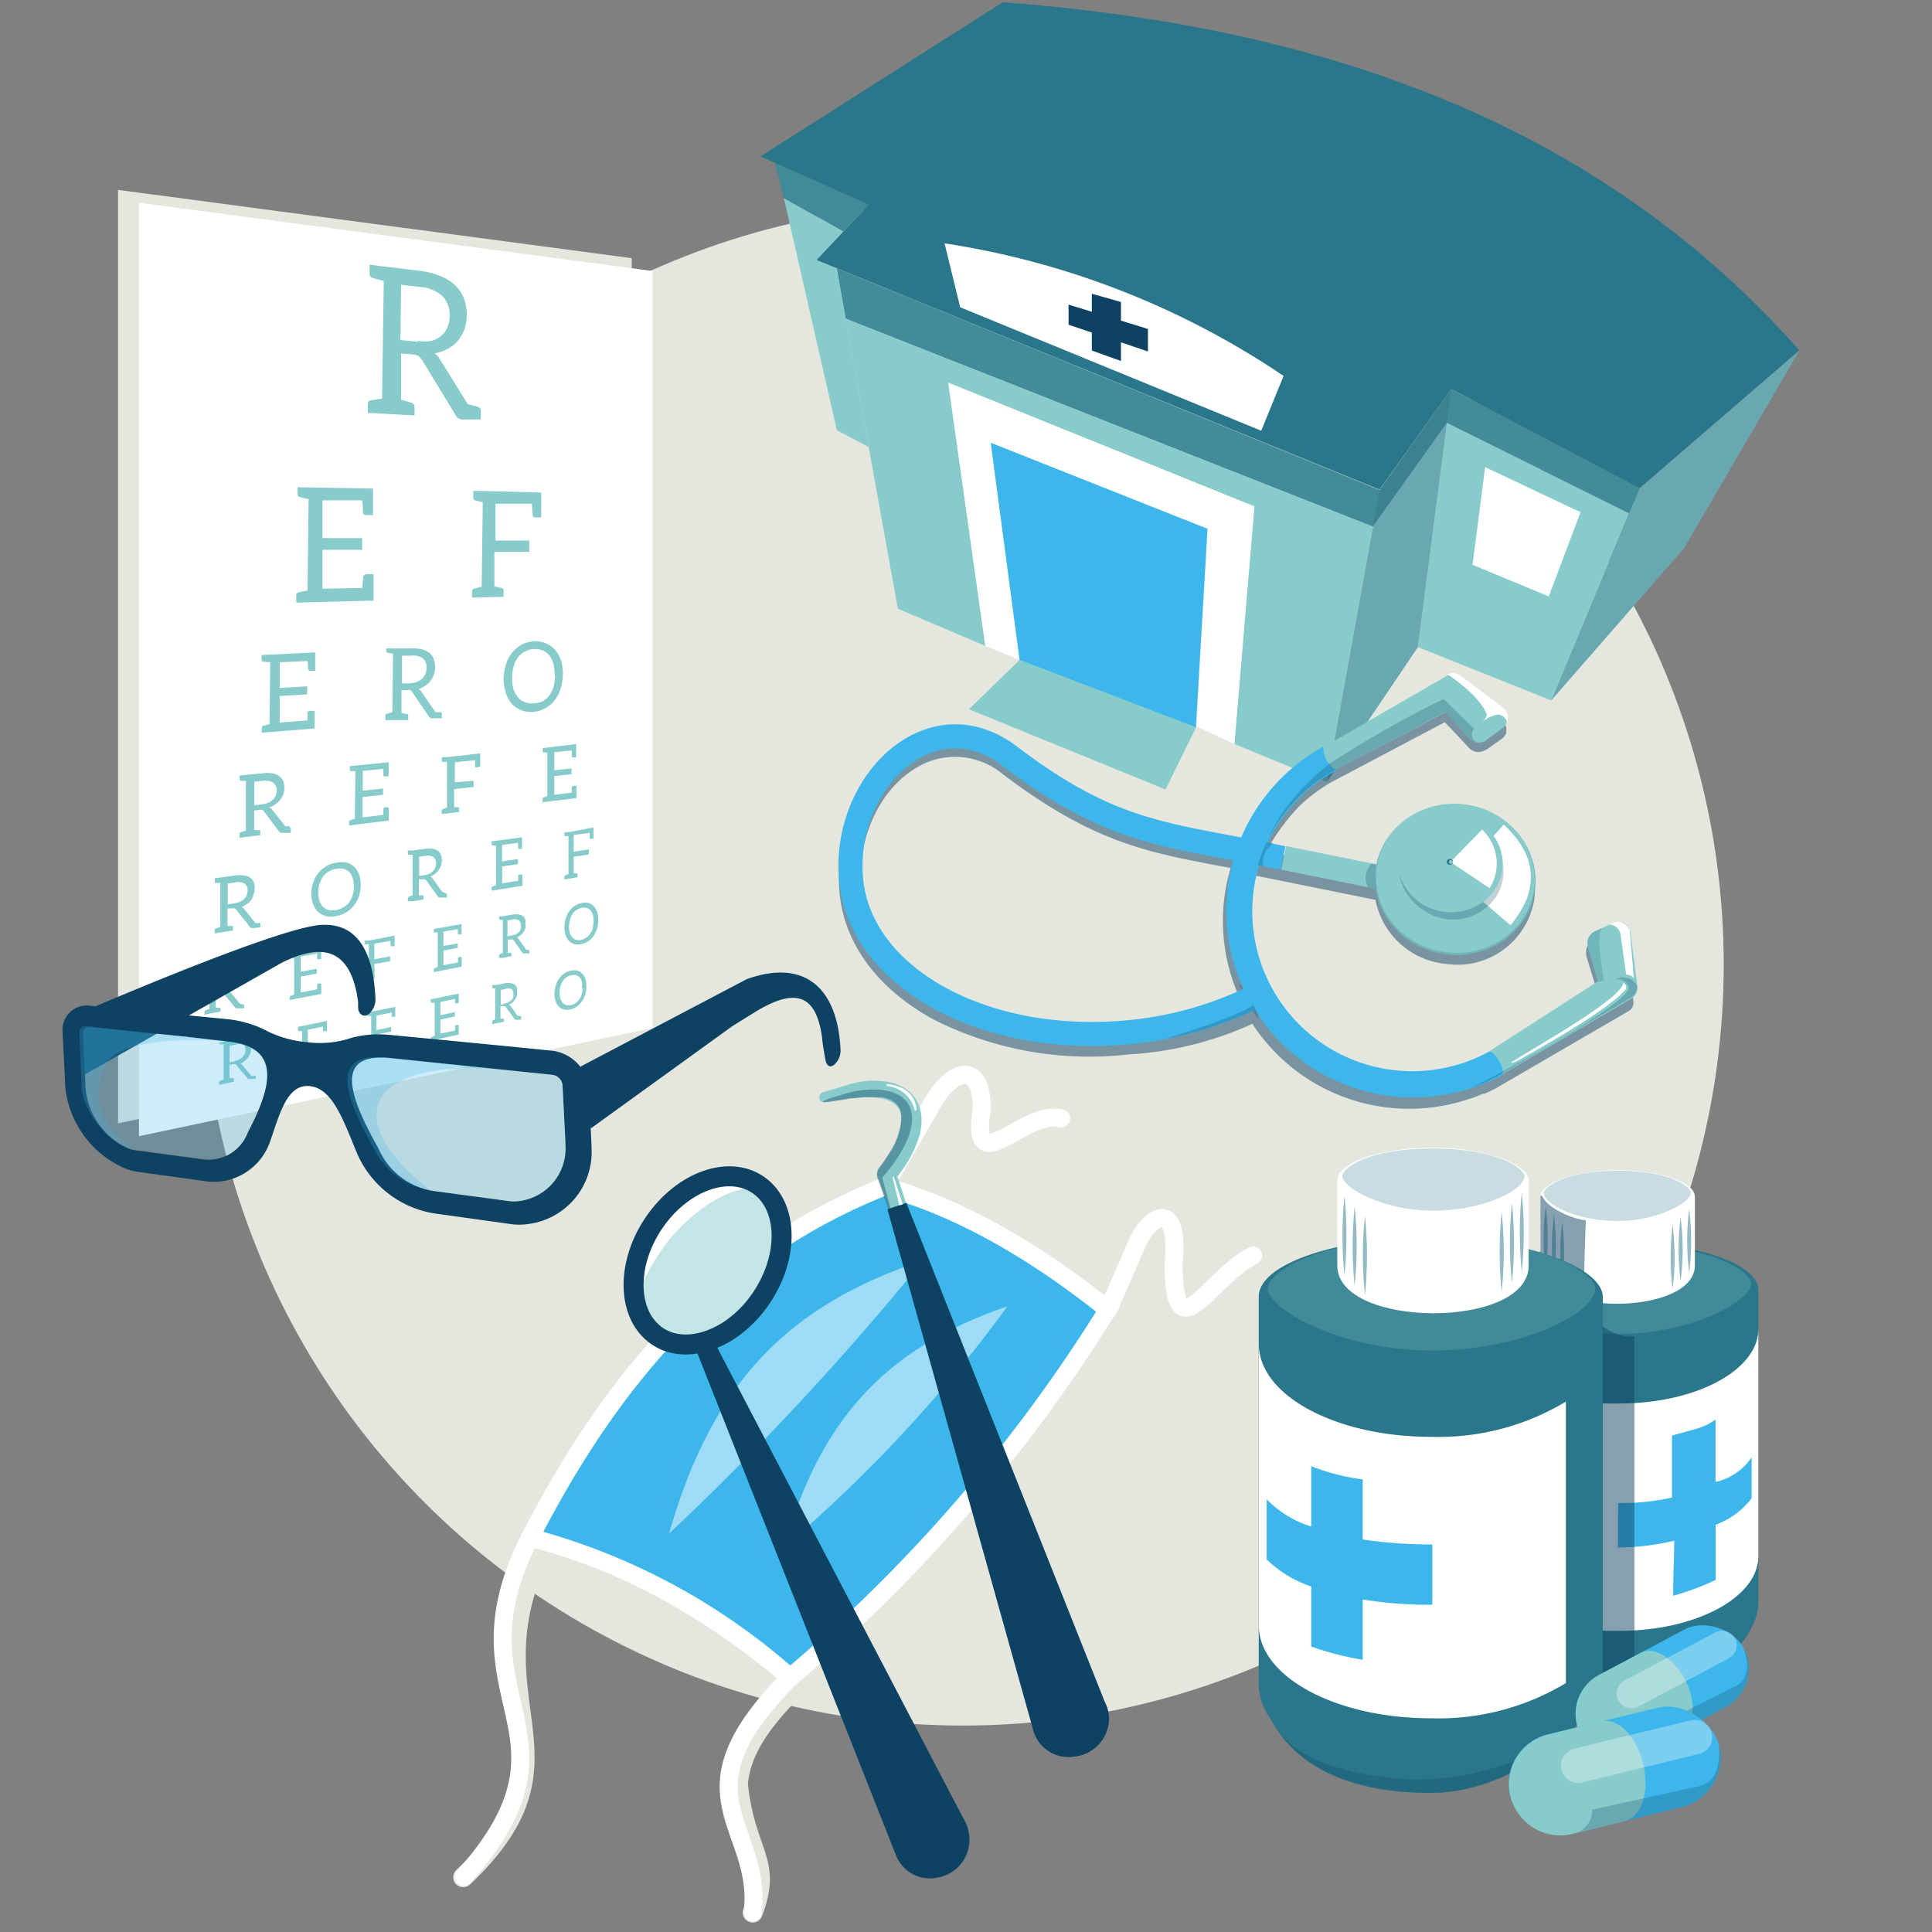<?xml version="1.0" encoding="UTF-8"?> <svg xmlns="http://www.w3.org/2000/svg" id="Layer_1" data-name="Layer 1" viewBox="0 0 146 146"><rect x="0" y="0" width="146" height="146" fill="#808080" stroke="none"/><defs><style>.cls-1,.cls-14,.cls-16,.cls-18,.cls-24,.cls-25{fill:none;}.cls-2{fill:#e5e6de;}.cls-12,.cls-13,.cls-15,.cls-20,.cls-3{fill:#fff;}.cls-4,.cls-6{fill:#2a768a;}.cls-11,.cls-5{fill:#88cbcb;}.cls-10,.cls-12,.cls-22,.cls-23,.cls-5,.cls-6{opacity:0.25;}.cls-22,.cls-7{fill:#3db7eb;}.cls-15,.cls-8,.cls-9{opacity:0.5;}.cls-10,.cls-17,.cls-19,.cls-21,.cls-9{fill:#0e4262;}.cls-13{opacity:0.1;}.cls-14{stroke:#e5e6de;}.cls-14,.cls-16,.cls-18,.cls-20{stroke-linecap:round;stroke-linejoin:round;}.cls-14,.cls-17,.cls-18{stroke-width:1.51px;}.cls-16,.cls-20{stroke:#fff;}.cls-16{stroke-width:1.36px;}.cls-17,.cls-18{stroke:#0e4262;}.cls-17,.cls-24,.cls-25{stroke-miterlimit:10;}.cls-19{opacity:0.4;}.cls-20{stroke-width:0.15px;}.cls-24{stroke:#3db7eb;}.cls-24,.cls-25{stroke-width:1.82px;}.cls-25{stroke:#88cbcb;}</style></defs><title>refero-sector-primary-icon</title><rect class="cls-1" width="146" height="146"></rect><circle class="cls-2" cx="72.76" cy="72.9" r="57.5"></circle><polygon class="cls-2" points="8.92 84.89 8.92 14.35 47.74 19.51 47.74 76.71 8.92 84.89"></polygon><polygon class="cls-3" points="10.5 85.86 10.5 15.32 49.32 20.48 49.32 77.68 10.5 85.86"></polygon><path class="cls-4" d="M111.88,97.5c0-1.77,4.7-3.62,10.5-3.62s10.5,1.64,10.5,3.62v23.76a3.84,3.84,0,0,1-.68,1.95c-1.27,2.41-4,4.58-9.82,4.58s-9.07-2.21-9.82-4.58a3.09,3.09,0,0,1-.68-1.95Z"></path><path class="cls-3" d="M114.14,121.09V103.91a15.05,15.05,0,0,0,8.24,2.15c5.8,0,10.5-2.52,10.5-5.64v17.07h0s0,.07,0,.1c0,3.12-4.7,5.65-10.5,5.65A15.05,15.05,0,0,1,114.14,121.09Z"></path><path class="cls-5" d="M112.34,97c0-.79,2.9-3,10-3s10,2.14,10,3c0,1.29-4.48,3.81-10,3.81S112.34,98.53,112.34,97Z"></path><path class="cls-6" d="M112.56,123.21c.66,2.19,3.89,4.58,9.69,4.58s8.27-2.22,9.33-3.69c-1.72,2-5.25,2.75-8.17,2.86C119,127.14,114.37,125.68,112.56,123.21Z"></path><path class="cls-4" d="M126.2,123.72c0,.49.15,2.67,1.68,2.33,3.5-.77,4.26-2.52,4.64-3.39.19-.45-1.93.18-3.5.18S126.2,123.23,126.2,123.72Z"></path><path class="cls-7" d="M122.28,113.58a17.12,17.12,0,0,0,4.07-.41c0-1.5,0-3.18,0-4.68,1.88-.55,2.35-.55,3.29-1.22,0,1.5,0,3.22,0,4.72a4.45,4.45,0,0,0,2.73-1.86v3.1a6.16,6.16,0,0,1-2.72,2v4.17a20.67,20.67,0,0,1-3.21,1.19c0-1.5.07-2.66.08-4.16a18.41,18.41,0,0,1-4.26.51Z"></path><path class="cls-3" d="M116.41,90.43c0-1,2.61-2,5.83-2s5.84.91,5.84,2v5.19c0,3.84-11.67,3.9-11.67,0Z"></path><path class="cls-6" d="M116.66,90.15c0-.44,1.61-1.68,5.58-1.68s5.54,1.19,5.54,1.68c0,.71-2.49,2.12-5.56,2.12S116.66,91,116.66,90.15Z"></path><g class="cls-8"><path class="cls-4" d="M127.65,91.36a19.52,19.52,0,0,1,0,4.83,19.52,19.52,0,0,1,0-4.83Z"></path></g><g class="cls-8"><path class="cls-4" d="M127,92a18.23,18.23,0,0,1,0,4.82A19.44,19.44,0,0,1,127,92Z"></path></g><g class="cls-8"><path class="cls-4" d="M126.4,92.56a19.61,19.61,0,0,1,.15,2.41,17.62,17.62,0,0,1-.15,2.41,17.62,17.62,0,0,1-.15-2.41A19.61,19.61,0,0,1,126.4,92.56Z"></path></g><g class="cls-8"><path class="cls-4" d="M116.81,91.17a19.37,19.37,0,0,1,.15,2.41,19.61,19.61,0,0,1-.15,2.41,17.84,17.84,0,0,1-.16-2.41A17.63,17.63,0,0,1,116.81,91.17Z"></path></g><g class="cls-8"><path class="cls-4" d="M117.43,91.8a19.61,19.61,0,0,1,.15,2.41,19.37,19.37,0,0,1-.15,2.41,16.17,16.17,0,0,1-.15-2.41A17.82,17.82,0,0,1,117.43,91.8Z"></path></g><g class="cls-8"><path class="cls-4" d="M118.05,92.36a19.52,19.52,0,0,1,0,4.83,19.52,19.52,0,0,1,0-4.83Z"></path></g><path class="cls-9" d="M119.69,98.47c0-2.48.15-6.25.15-6.25-1.08-.12-2.86-.92-3.27-1.79-.15-.18-.16,0-.16,0s0,1.54,0,4.22c-2.73.7-4.48,2-4.48,3.09v23.77a3,3,0,0,0,.68,1.94,3.37,3.37,0,0,0,.38.85,7.9,7.9,0,0,0,5,3.22l.08,0,.19,0a17.4,17.4,0,0,0,4,.45h.14c5,0,1.11-.4,1.11-.4V101a1.35,1.35,0,0,0-.6,0A4.37,4.37,0,0,1,119.69,98.47Z"></path><path class="cls-4" d="M121.12,98c0-2.19-5.82-4.47-13-4.47s-13,2-13,4.47V127.4a4.55,4.55,0,0,0,.84,2.41c1.57,3,5,5.68,12.16,5.68s13-6.59,13-8.09Z"></path><path class="cls-3" d="M118.33,127.19V105.92a18.66,18.66,0,0,1-10.2,2.66c-7.18,0-13-3.13-13-7v21.15h0v.12c0,3.86,5.82,7,13,7A18.66,18.66,0,0,0,118.33,127.19Z"></path><path class="cls-5" d="M120.56,97.35c0-1-3.59-3.75-12.43-3.75S95.8,96.26,95.8,97.35c0,1.59,5.54,4.71,12.38,4.71S120.56,99.25,120.56,97.35Z"></path><path class="cls-10" d="M108.29,135.49c-7.29,0-10.25-2.65-11.56-4.47,2.13,2.52,6.5,3.3,10.12,3.45,8.06,0,12.44-4.26,12.44-4.26S114.78,135.34,108.29,135.49Z"></path><path class="cls-7" d="M108.24,116.71a34.89,34.89,0,0,1-5.26-.37c0-1.86,0-2.68,0-4.54a16.59,16.59,0,0,1-3.89-1c0,1.85,0,2.7,0,4.56a8.09,8.09,0,0,1-3.37-2.06v4.54a8.75,8.75,0,0,0,3.37,2.05c0,1.86,0,2.68,0,4.54a23.24,23.24,0,0,0,3.89,1c0-1.85,0-2.7,0-4.56a30.57,30.57,0,0,0,5.26.4Z"></path><path class="cls-3" d="M115.52,89.22c0-1.22-3.23-2.49-7.23-2.49s-7.23,1.13-7.23,2.49v6.43c0,4.75,14.46,4.83,14.46,0Z"></path><path class="cls-6" d="M115.21,88.87c0-.54-2-2.08-6.92-2.08s-6.85,1.47-6.85,2.08c0,.89,3.08,2.62,6.88,2.62S115.21,89.93,115.21,88.87Z"></path><g class="cls-8"><path class="cls-4" d="M101.6,90.38a29.78,29.78,0,0,1,0,6,29.78,29.78,0,0,1,0-6Z"></path></g><g class="cls-8"><path class="cls-4" d="M102.37,91.17a29.78,29.78,0,0,1,0,6,29.78,29.78,0,0,1,0-6Z"></path></g><g class="cls-8"><path class="cls-4" d="M103.15,91.86a29.78,29.78,0,0,1,0,6,27.92,27.92,0,0,1,0-6Z"></path></g><g class="cls-8"><path class="cls-4" d="M115,90.13a29.78,29.78,0,0,1,0,6,29.78,29.78,0,0,1,0-6Z"></path></g><g class="cls-8"><path class="cls-4" d="M114.26,90.92a29.78,29.78,0,0,1,0,6,27.92,27.92,0,0,1,0-6Z"></path></g><g class="cls-8"><path class="cls-4" d="M113.48,91.61a28,28,0,0,1,0,6,29.88,29.88,0,0,1,0-6Z"></path></g><rect class="cls-7" x="118.64" y="124.48" width="13.94" height="6.64" rx="3.32" transform="translate(-45.3 73.93) rotate(-28)"></rect><path class="cls-11" d="M124,124.9l-3.17,1.68a3.33,3.33,0,0,0-1.37,4.49h0a3.32,3.32,0,0,0,4.49,1.37l3.16-1.68c1-.52,1.07-2.25.21-3.86S125,124.38,124,124.9Z"></path><path class="cls-10" d="M123.94,132.44l6.45-3.43a3.32,3.32,0,0,0,1.38-4.49h0c-.26-.47,1.14,2.25-.82,3l-6.13,3.1A1.5,1.5,0,0,1,123.94,132.44Z"></path><path class="cls-12" d="M129.6,123.38,122.76,127a1.12,1.12,0,0,0-.46,1.51h0a1.12,1.12,0,0,0,1.51.46l6.84-3.66a1.12,1.12,0,0,0,.46-1.51h0A1.12,1.12,0,0,0,129.6,123.38Z"></path><path class="cls-13" d="M129.6,123.38,122.76,127a1.12,1.12,0,0,0-.46,1.51h0a1.12,1.12,0,0,0,1.51.46l6.84-3.66a1.12,1.12,0,0,0,.46-1.51h0A1.12,1.12,0,0,0,129.6,123.38Z"></path><rect class="cls-7" x="113.89" y="129.95" width="16.24" height="7.73" rx="3.86" transform="translate(-28.06 32.47) rotate(-13.61)"></rect><path class="cls-11" d="M121,130.08l-4,1a3.86,3.86,0,0,0-2.85,4.66h0a3.87,3.87,0,0,0,4.67,2.85l4-1c1.25-.3,1.85-2.23,1.35-4.3S122.27,129.78,121,130.08Z"></path><path class="cls-10" d="M118.79,138.57l8.27-2a3.87,3.87,0,0,0,2.85-4.67h0c-.15-.61.64,2.87-1.79,3.14l-7.81,1.72A1.74,1.74,0,0,1,118.79,138.57Z"></path><path class="cls-12" d="M127.8,130,119,132.14a1.29,1.29,0,0,0-1,1.56h0a1.3,1.3,0,0,0,1.57,1l8.78-2.15a1.3,1.3,0,0,0,1-1.57h0A1.3,1.3,0,0,0,127.8,130Z"></path><path class="cls-13" d="M127.8,130,119,132.14a1.29,1.29,0,0,0-1,1.56h0a1.3,1.3,0,0,0,1.57,1l8.78-2.15a1.3,1.3,0,0,0,1-1.57h0A1.3,1.3,0,0,0,127.8,130Z"></path><path class="cls-14" d="M41.19,116.53C35,128.66,44.82,132.58,35,141.86"></path><path class="cls-14" d="M66.85,121.21c-6.09,5.7-10.76,9.18-11.09,13.63.55,5.28,2.64,5.72,1.12,9.69"></path><path class="cls-7" d="M83.73,99c-5.55-4.42-11.17-7.68-16.89-9.28-12.73,5-20.77,14.79-26.79,26.53,6.66,1.6,13.22,5.06,19.68,10.55A117.36,117.36,0,0,0,83.73,99Z"></path><path class="cls-7" d="M52.07,115.29c2.77-10,8.94-16,17.69-19"></path><path class="cls-15" d="M50.56,115.89c3.24-11.35,8.95-17.23,19.2-20.64A210.36,210.36,0,0,1,50.56,115.89Z"></path><path class="cls-15" d="M59.29,116.87c2.77-10,8.08-15.15,16.84-18.15A104.94,104.94,0,0,1,59.29,116.87Z"></path><path class="cls-3" d="M59.73,127.65l-.44-.37C53,122,46.51,118.47,39.9,116.88l-.85-.21.4-.77c7.06-13.77,15.68-22.31,27.13-26.85L66.8,89,67,89c5.52,1.54,11.12,4.62,17.14,9.41l.47.37-.32.52a118.48,118.48,0,0,1-24.14,28ZM41.06,115.76a48.83,48.83,0,0,1,18.66,10.1A116.61,116.61,0,0,0,82.83,99.12c-5.61-4.4-10.83-7.25-16-8.72C56.06,94.75,47.83,102.83,41.06,115.76Z"></path><path class="cls-16" d="M40.05,116.21v0c-6.31,12.31,4.83,14.58-5,25.63"></path><path class="cls-16" d="M59.73,126.76h0c-9,9-2.06,11.12-2.85,17.77"></path><path class="cls-16" d="M66.84,89.68l3.6-6.27c1.57-2.73,3.75-3.24,3.75.38-.89,5.73,3.17,0,6,.73"></path><path class="cls-16" d="M83.73,99,86,93.8c.83-1.84,3.16-3.4,2.69,1.68,0,7,2.67,1.08,6-.6"></path><path class="cls-17" d="M72.15,137.8l-18.82-36L68.44,140a2,2,0,0,0,2.3,1.14,2.14,2.14,0,0,0,1.73-2.49A2.1,2.1,0,0,0,72.15,137.8Z"></path><path class="cls-11" d="M49.65,100.49c1.45,1.17,3.58,1,5.45-.31a8.48,8.48,0,0,0,2-2c2.11-2.89,2.19-6.55.17-8.18s-5.37-.59-7.48,2.3S47.63,98.87,49.65,100.49Z"></path><path class="cls-15" d="M49.65,100.49c1.45,1.17,3.58,1,5.45-.31a8.48,8.48,0,0,0,2-2c2.11-2.89,2.19-6.55.17-8.18s-5.37-.59-7.48,2.3S47.63,98.87,49.65,100.49Z"></path><path class="cls-3" d="M53.78,89.06c-2.75.82-6,5.2-6.18,8.49A4.51,4.51,0,0,0,48,99.91c.16.3-1-1.49,2.58-6.25,6.52-7.5,10.56-1.15,5.45-5.21C55.63,88.53,54.9,88.73,53.78,89.06Z"></path><path class="cls-18" d="M49.43,100.79c1.53,1.24,3.79,1,5.76-.32a8.76,8.76,0,0,0,2.15-2.11c2.23-3.06,2.31-6.93.18-8.65s-5.67-.63-7.91,2.43S47.3,99.08,49.43,100.79Z"></path><path class="cls-11" d="M64,82l.22-.08.25-.06a7.71,7.71,0,0,1,1-.17,5.73,5.73,0,0,1,1,0,4.5,4.5,0,0,1,1.07.17,3.4,3.4,0,0,1,1.06.53,2.73,2.73,0,0,1,.78,1,3.19,3.19,0,0,1,.26,1.19,4.45,4.45,0,0,1-.12,1.11,9,9,0,0,1-1.92,3.46s0,0,0,0l.1-.6s0,0,0,0l1.26,3.87,1.24,3.92q1.23,3.92,2.39,7.86h0l-.6.18h0l-.44-1.94c-.15-.65-.28-1.3-.43-1.94l-.42-1.95-.41-2,.6,1.91.58,1.9c.19.64.39,1.28.58,1.91l.56,1.89a.35.35,0,0,1-.16.4.33.33,0,0,1-.45-.17v0c-1-2.56-1.94-5.13-2.89-7.71l-1.39-3.87c-.46-1.29-.92-2.58-1.37-3.87a.68.68,0,0,1,.1-.65l0,0a13.47,13.47,0,0,0,1-1.45A6.3,6.3,0,0,0,68,85.28a2.24,2.24,0,0,0,0-1.34,1.41,1.41,0,0,0-.34-.47,2,2,0,0,0-.58-.33,4.39,4.39,0,0,0-1.57-.21,8.1,8.1,0,0,0-.86.06l-.22,0-.22,0-.46.07a10.53,10.53,0,0,1-1.57.21c-.37,0-.32-.63,0-.73S63.18,82.25,64,82Z"></path><path class="cls-19" d="M69.26,97.37,67.4,91.64,66.67,89c4-4.62,2.34-7.42-2.3-6.49L62.71,83c-.42.15-.72.33-.36.3a10.87,10.87,0,0,0,1.09-.16c.26,0,.58-.1.89-.14l.88-.09a4.11,4.11,0,0,1,.6,0c.17,0,.44,0,.58,0l.3,0,.23.07a3.33,3.33,0,0,1,.43.16,1.46,1.46,0,0,1,.42.32,1.43,1.43,0,0,1,.35.85A4.89,4.89,0,0,1,67.27,87q-.24.4-.48.75c-.14.19-.27.36-.37.51a.65.65,0,0,0-.13.31.69.69,0,0,0,0,.39s.16.48.41,1.19c.13.35.28.76.43,1.2Z"></path><path class="cls-17" d="M82.79,128.9l-15-37.72,1.31,4.69,9.74,34.79A2,2,0,0,0,81.05,132a2.16,2.16,0,0,0,2-2.3A2.28,2.28,0,0,0,82.79,128.9Z"></path><path class="cls-20" d="M67.07,82a2.45,2.45,0,0,1,2.12,1.85C69.07,82.68,68.27,82.15,67.07,82Z"></path><polygon class="cls-3" points="67.45 88.96 67.54 88.92 68.22 91.01 67.96 91.09 67.45 88.96"></polygon><path class="cls-11" d="M36.13,30.76a.28.28,0,0,1,.2.28v.66l-.24,0-.73,0-.43,0a.58.58,0,0,1-.51-.35L31.89,27.2a1,1,0,0,0-.25-.28.8.8,0,0,0-.42-.13l-.91-.08,0,3.5.8.23a.32.32,0,0,1,.22.29v.66l-1-.05-1.4-.08L27.8,31.2v-.68a.27.27,0,0,1,.22-.27l.85-.13L29,21.23,28.15,21a.32.32,0,0,1-.22-.31V20l1,.13,2.76.33a5.94,5.94,0,0,1,1.64.42,3.45,3.45,0,0,1,1.12.73,2.84,2.84,0,0,1,.63,1,3.68,3.68,0,0,1,.19,1.27,3,3,0,0,1-.17,1,2.91,2.91,0,0,1-.49.86,2.28,2.28,0,0,1-.76.61,3,3,0,0,1-1,.35,1.66,1.66,0,0,1,.43.5l2.07,3.35c.09,0,.65.16.75.2Zm-4.53-5a3,3,0,0,0,1,0,1.9,1.9,0,0,0,.75-.39,1.56,1.56,0,0,0,.46-.63,2.16,2.16,0,0,0,.17-.86,2.05,2.05,0,0,0-.56-1.52,2.88,2.88,0,0,0-1.74-.68l-1.37-.16-.05,4.18,1.3.12Z"></path><path class="cls-11" d="M28.19,36.92l0,2h-.53a.21.21,0,0,1-.23-.2s0-.34-.06-.91l-3,0,0,2.85h3v.89h-3l0,2.94,3-.06c.05-.52.08-.81.08-.85s.11-.19.25-.19h.53l0,2-5.84.15V45a.22.22,0,0,1,.18-.24l.67-.14.08-6.9a6.18,6.18,0,0,1-.66-.16.2.2,0,0,1-.17-.23v-.51Z"></path><path class="cls-11" d="M40.9,37.22l0,1.88h-.46c-.11,0-.17-.06-.19-.19s0-.32-.06-.84l-2.75,0,0,2.78H40v.85H37.36l0,2.62.55.11a.2.2,0,0,1,.15.21v.46l-2.39.06v-.47a.2.2,0,0,1,.16-.21l.57-.14.08-6.38-.57-.14a.21.21,0,0,1-.15-.22V37.1l.72,0Z"></path><path class="cls-11" d="M23.82,49.3l0,1.39-.37,0c-.09,0-.15,0-.16-.13s0-.23-.05-.61l-2.1.1,0,1.94,2.07-.13v.61l-2.07.13,0,2,2.1-.16c0-.36,0-.56,0-.58a.16.16,0,0,1,.17-.14l.37,0,0,1.33-4,.32V55a.17.17,0,0,1,.13-.16l.46-.12.05-4.67L19.89,50a.14.14,0,0,1-.12-.15v-.35Z"></path><path class="cls-11" d="M33.29,53.82a.12.12,0,0,1,.1.13v.33h-.12l-.38,0-.22,0a.25.25,0,0,1-.26-.14l-1.28-1.87a.47.47,0,0,0-.13-.12.31.31,0,0,0-.21,0l-.45,0,0,1.74.4.06a.13.13,0,0,1,.11.13v.34l-.51,0-.7,0-.52,0v-.33a.15.15,0,0,1,.11-.15l.42-.13.05-4.41-.42-.08a.12.12,0,0,1-.1-.13V49l.52,0L31.06,49a3,3,0,0,1,.83.07,1.45,1.45,0,0,1,.57.28,1,1,0,0,1,.32.46,1.77,1.77,0,0,1,.1.63,1.55,1.55,0,0,1-.09.53,1.63,1.63,0,0,1-.25.47,1.38,1.38,0,0,1-.39.37,2,2,0,0,1-.52.26.49.49,0,0,1,.22.21l1.06,1.54.39,0ZM31,51.63a1.66,1.66,0,0,0,.53-.11,1.2,1.2,0,0,0,.38-.25,1.09,1.09,0,0,0,.24-.35,1.16,1.16,0,0,0,.08-.45.86.86,0,0,0-.28-.72,1.26,1.26,0,0,0-.88-.2l-.69,0,0,2.09.65,0Z"></path><path class="cls-11" d="M42.53,51a3.57,3.57,0,0,1-.17,1.06,2.75,2.75,0,0,1-.45.87,2.34,2.34,0,0,1-1.61.87,2.1,2.1,0,0,1-.91-.13,1.91,1.91,0,0,1-.72-.5,2.39,2.39,0,0,1-.45-.82,3.31,3.31,0,0,1-.16-1.08,3.57,3.57,0,0,1,.19-1.1,2.69,2.69,0,0,1,.47-.87,2.47,2.47,0,0,1,.73-.6,2.36,2.36,0,0,1,.92-.24,2,2,0,0,1,.9.16,1.8,1.8,0,0,1,.69.5,2.52,2.52,0,0,1,.44.81A3.53,3.53,0,0,1,42.54,51Zm-.62,0a2.8,2.8,0,0,0-.1-.85,1.71,1.71,0,0,0-.3-.62,1.33,1.33,0,0,0-.5-.38,1.58,1.58,0,0,0-.66-.1,1.61,1.61,0,0,0-.66.17,1.56,1.56,0,0,0-.52.43,1.92,1.92,0,0,0-.34.67,3,3,0,0,0-.13.88,2.86,2.86,0,0,0,.1.86,1.83,1.83,0,0,0,.33.62,1.18,1.18,0,0,0,.51.37,1.44,1.44,0,0,0,.66.1A1.74,1.74,0,0,0,41,53a1.5,1.5,0,0,0,.5-.44,2.09,2.09,0,0,0,.33-.65,3.72,3.72,0,0,0,.12-.86Z"></path><path class="cls-11" d="M21.89,62.55a.09.09,0,0,1,.09.1v.29h-.11l-.34,0-.2,0a.24.24,0,0,1-.24-.11l-1.16-1.53a.35.35,0,0,0-.12-.1.34.34,0,0,0-.19,0l-.41.05,0,1.48.36,0a.09.09,0,0,1,.1.1v.29l-.47.05-.63.08-.47.06v-.29a.14.14,0,0,1,.1-.13l.38-.12,0-3.76-.37,0a.11.11,0,0,1-.1-.11v-.29l.47-.05,1.25-.12a2.59,2.59,0,0,1,.75,0,1.29,1.29,0,0,1,.52.21.85.85,0,0,1,.3.38,1.44,1.44,0,0,1,.09.53,1.39,1.39,0,0,1-.08.46,1.5,1.5,0,0,1-.23.41,1.37,1.37,0,0,1-.35.33,1.82,1.82,0,0,1-.48.25.47.47,0,0,1,.21.17l1,1.26.35,0Zm-2.11-1.77a1.41,1.41,0,0,0,.48-.11,1,1,0,0,0,.35-.24,1,1,0,0,0,.22-.3,1,1,0,0,0,.07-.39.68.68,0,0,0-.26-.6,1.25,1.25,0,0,0-.8-.13l-.62.06,0,1.78.59-.07Z"></path><path class="cls-11" d="M29.37,57.6v1.07l-.28,0a.09.09,0,0,1-.12-.09s0-.18,0-.48l-1.56.16,0,1.49,1.54-.16v.47l-1.55.17,0,1.54,1.57-.19c0-.28,0-.43,0-.45a.13.13,0,0,1,.13-.12l.28,0,0,1-3,.37v-.27a.13.13,0,0,1,.09-.13l.34-.11.05-3.59-.34,0a.1.1,0,0,1-.09-.12v-.26Z"></path><path class="cls-11" d="M36.29,56.93l0,1L36,58c-.06,0-.09,0-.1-.09s0-.17,0-.46l-1.53.16,0,1.51L35.79,59v.47l-1.47.16V61l.3,0s.09,0,.08.1v.26l-1.32.16v-.26a.12.12,0,0,1,.09-.12l.31-.11,0-3.45-.31,0a.1.1,0,0,1-.08-.11v-.25l.39,0Z"></path><path class="cls-11" d="M43.54,56.23l0,1-.23,0c-.06,0-.09,0-.1-.08s0-.17,0-.44l-1.32.13,0,1.37,1.3-.14v.44l-1.3.14,0,1.41,1.32-.16c0-.25,0-.4,0-.41s.05-.1.11-.11l.24,0,0,.94L41,60.62v-.24a.12.12,0,0,1,.08-.12l.28-.1,0-3.29-.28,0s-.07,0-.07-.1v-.24Z"></path><path class="cls-11" d="M19.6,69.74a.09.09,0,0,1,.08.09v.25l-.1,0-.31.05-.18,0a.2.2,0,0,1-.21-.09l-1.05-1.31a.19.19,0,0,0-.1-.08.22.22,0,0,0-.17,0l-.37,0,0,1.32h.33c.05,0,.09,0,.09.09v.25l-.41.07-.56.09-.42.07v-.25a.13.13,0,0,1,.09-.12l.34-.13,0-3.32-.34,0c-.05,0-.09,0-.08-.1v-.25l.42-.06,1.11-.15a2.24,2.24,0,0,1,.68,0,.9.9,0,0,1,.46.16.71.71,0,0,1,.27.33,1.11,1.11,0,0,1,.08.46,1.35,1.35,0,0,1-.07.41A1.41,1.41,0,0,1,19,68a1.48,1.48,0,0,1-.31.3,2,2,0,0,1-.43.23.43.43,0,0,1,.18.15l.87,1.08Zm-1.89-1.48a1.76,1.76,0,0,0,.44-.12,1.23,1.23,0,0,0,.31-.22.92.92,0,0,0,.19-.28,1,1,0,0,0,.06-.35.56.56,0,0,0-.23-.52,1,1,0,0,0-.71-.08l-.56.08,0,1.57.53-.08Z"></path><path class="cls-11" d="M27.25,66.92a2.49,2.49,0,0,1-.13.83,2.52,2.52,0,0,1-.39.7,2.16,2.16,0,0,1-.58.5,2.24,2.24,0,0,1-.76.28,1.74,1.74,0,0,1-.76,0,1.36,1.36,0,0,1-.59-.32,1.44,1.44,0,0,1-.38-.59,2.09,2.09,0,0,1-.13-.81,2.37,2.37,0,0,1,.15-.85,2.23,2.23,0,0,1,.39-.71,2.12,2.12,0,0,1,.61-.5,2,2,0,0,1,.76-.26,1.73,1.73,0,0,1,.76,0,1.34,1.34,0,0,1,.58.33,1.51,1.51,0,0,1,.36.59,2.15,2.15,0,0,1,.12.79Zm-.51.08a2.06,2.06,0,0,0-.09-.64,1.19,1.19,0,0,0-.25-.46,1,1,0,0,0-.42-.24,1.29,1.29,0,0,0-.56,0,1.69,1.69,0,0,0-.55.18,1.53,1.53,0,0,0-.43.37,1.72,1.72,0,0,0-.28.54,2.36,2.36,0,0,0-.11.68,2.06,2.06,0,0,0,.09.64,1.1,1.1,0,0,0,.27.45,1,1,0,0,0,.43.25,1.43,1.43,0,0,0,.55,0,1.45,1.45,0,0,0,.55-.2,1.39,1.39,0,0,0,.43-.37,2,2,0,0,0,.27-.53,2.28,2.28,0,0,0,.1-.66Z"></path><path class="cls-11" d="M33.7,67.52a.07.07,0,0,1,.07.08v.23l-.08,0-.26,0-.16,0a.15.15,0,0,1-.18-.08l-.88-1.22a.32.32,0,0,0-.09-.08.23.23,0,0,0-.15,0l-.31,0,0,1.21.28,0a.07.07,0,0,1,.07.08v.23l-.35.06-.48.08-.36,0v-.23a.12.12,0,0,1,.07-.11l.29-.11,0-3.06-.29,0a.09.09,0,0,1-.07-.09v-.24l.36,0,.95-.13a1.81,1.81,0,0,1,.57,0,.87.87,0,0,1,.39.16.61.61,0,0,1,.23.3,1.14,1.14,0,0,1,.07.43,1.16,1.16,0,0,1-.06.38,1.11,1.11,0,0,1-.18.34,1,1,0,0,1-.27.28,1.26,1.26,0,0,1-.36.21.42.42,0,0,1,.16.14l.73,1Zm-1.61-1.39a1.34,1.34,0,0,0,.37-.11.79.79,0,0,0,.27-.2.82.82,0,0,0,.16-.26,1.07,1.07,0,0,0,.06-.31.56.56,0,0,0-.2-.48.81.81,0,0,0-.61-.09l-.47.07,0,1.44.45-.06Z"></path><path class="cls-11" d="M39.45,63.27v.89l-.21,0c-.06,0-.09,0-.09-.08s0-.14,0-.39l-1.21.17,0,1.23,1.2-.17v.38l-1.19.18,0,1.27,1.21-.19c0-.23,0-.36,0-.38a.1.1,0,0,1,.1-.09l.22,0v.85l-2.33.37v-.21c0-.06,0-.1.07-.11l.26-.1,0-3-.26,0s-.07,0-.07-.09v-.22Z"></path><path class="cls-11" d="M44.85,62.53v.86l-.2,0a.08.08,0,0,1-.09-.08s0-.14,0-.37l-1.21.16v1.26l1.15-.17v.38l-1.15.18V66l.24,0s.06,0,.06.08v.21l-1,.17v-.21a.11.11,0,0,1,.07-.11l.24-.09,0-2.86-.25,0a.08.08,0,0,1-.06-.09v-.21l.31,0Z"></path><path class="cls-11" d="M18.39,75.91a.07.07,0,0,1,.07.07v.22l-.09,0-.26,0-.16,0a.18.18,0,0,1-.19-.07l-.9-1.1a.28.28,0,0,0-.09-.07.36.36,0,0,0-.15,0l-.32.06v1.13h.28s.08,0,.08.08v.21l-.36.07-.48.1-.37.07v-.22a.12.12,0,0,1,.07-.11l.3-.11,0-2.86h-.29a.07.07,0,0,1-.07-.08v-.22l.36-.06,1-.17a2.42,2.42,0,0,1,.58,0,.9.9,0,0,1,.4.13.62.62,0,0,1,.24.27,1,1,0,0,1,.06.4,1.09,1.09,0,0,1-.06.36,1.35,1.35,0,0,1-.18.33,1.15,1.15,0,0,1-.27.27,1.88,1.88,0,0,1-.37.21.36.36,0,0,1,.16.12l.75.91Zm-1.63-1.22a2,2,0,0,0,.37-.12,1.18,1.18,0,0,0,.27-.2.72.72,0,0,0,.16-.25.77.77,0,0,0,.06-.3.48.48,0,0,0-.2-.44.92.92,0,0,0-.62,0l-.48.09,0,1.35.46-.09Z"></path><path class="cls-11" d="M24.27,71.66v.83l-.22,0a.07.07,0,0,1-.09-.06s0-.14,0-.37l-1.24.22v1.15l1.22-.22v.36l-1.22.23V75l1.24-.24c0-.21,0-.33,0-.35a.11.11,0,0,1,.1-.09l.22,0v.79l-2.39.46v-.2a.11.11,0,0,1,.07-.11l.27-.1,0-2.77H22a.06.06,0,0,1-.06-.08v-.2Z"></path><path class="cls-11" d="M29.82,70.7v.81l-.21,0a.07.07,0,0,1-.09-.06s0-.13,0-.35l-1.23.21,0,1.18,1.19-.22v.37l-1.18.21,0,1.11s-.75.48-.75.48v-.2a.14.14,0,0,1,.07-.1l.25-.1,0-2.68h-.25c-.05,0-.07,0-.07-.08v-.2l.32,0Z"></path><path class="cls-11" d="M34.88,69.83v.78l-.2,0c-.05,0-.08,0-.08-.06s0-.13,0-.34l-1.09.19,0,1.08,1.08-.19v.34l-1.08.2,0,1.11,1.1-.21c0-.2,0-.32,0-.33a.11.11,0,0,1,.09-.09l.19,0v.74l-2.11.41v-.19a.09.09,0,0,1,.06-.1l.24-.1,0-2.6h-.23a.06.06,0,0,1-.06-.07v-.2Z"></path><path class="cls-11" d="M40,71.79a.07.07,0,0,1,0,.07v.19l-.07,0-.21,0-.12,0a.12.12,0,0,1-.14-.07l-.7-1L38.73,71s-.06,0-.12,0l-.24,0,0,1h.22a.07.07,0,0,1,.06.07v.19l-.28.05-.38.08-.28,0v-.19a.1.1,0,0,1,.06-.09l.23-.1,0-2.51-.22,0s-.06,0-.06-.07v-.19l.28,0,.75-.13a1.8,1.8,0,0,1,.45,0,.76.76,0,0,1,.32.12.64.64,0,0,1,.18.25,1.18,1.18,0,0,1,0,.35,1.06,1.06,0,0,1,0,.31,1.11,1.11,0,0,1-.14.29.93.93,0,0,1-.21.23,1.08,1.08,0,0,1-.29.18.32.32,0,0,1,.12.11l.59.82Zm-1.27-1.11a1.23,1.23,0,0,0,.29-.09,1.2,1.2,0,0,0,.21-.17.91.91,0,0,0,.13-.22.75.75,0,0,0,0-.26.47.47,0,0,0-.15-.39.61.61,0,0,0-.48-.06l-.38.07v1.19l.35-.07Z"></path><path class="cls-11" d="M45.21,69.56a1.91,1.91,0,0,1-.1.64,1.93,1.93,0,0,1-.26.54,1.65,1.65,0,0,1-.4.39,1.48,1.48,0,0,1-.52.22,1.12,1.12,0,0,1-.52,0,1,1,0,0,1-.41-.24,1.24,1.24,0,0,1-.26-.45,2,2,0,0,1-.09-.62,2.27,2.27,0,0,1,.11-.65,1.61,1.61,0,0,1,.27-.54,1.42,1.42,0,0,1,.41-.4,1.63,1.63,0,0,1,.53-.21,1.08,1.08,0,0,1,.51,0,.88.88,0,0,1,.4.25,1.11,1.11,0,0,1,.25.44,1.67,1.67,0,0,1,.08.61Zm-.36.06a1.51,1.51,0,0,0-.05-.49,1,1,0,0,0-.18-.34.57.57,0,0,0-.28-.18.84.84,0,0,0-.39,0,1,1,0,0,0-.37.15.92.92,0,0,0-.3.29,1.2,1.2,0,0,0-.19.41A2.1,2.1,0,0,0,43,70a1.77,1.77,0,0,0,.06.49.84.84,0,0,0,.19.34.57.57,0,0,0,.29.19.8.8,0,0,0,.38,0,.91.91,0,0,0,.38-.16,1,1,0,0,0,.29-.29,1.48,1.48,0,0,0,.19-.4,2.72,2.72,0,0,0,.07-.52Z"></path><path class="cls-11" d="M19.26,81.26a.06.06,0,0,1,.07.07v.2l-.08,0-.25,0-.14,0a.13.13,0,0,1-.17-.06l-.84-1a.21.21,0,0,0-.08-.06s-.07,0-.14,0l-.29.06,0,1h.26a.07.07,0,0,1,.07.07v.2l-.33.07-.45.1-.33.07v-.2a.12.12,0,0,1,.07-.1l.27-.11,0-2.65h-.27a.07.07,0,0,1-.07-.07V78.8l.33-.07.89-.18a2.14,2.14,0,0,1,.54,0,.81.81,0,0,1,.37.1.65.65,0,0,1,.22.25,1,1,0,0,1,.06.37.92.92,0,0,1-.06.33,1.3,1.3,0,0,1-.16.31,1.23,1.23,0,0,1-.25.26,1.63,1.63,0,0,1-.34.21.33.33,0,0,1,.14.1l.7.83h.24Zm-1.51-1.09a1.6,1.6,0,0,0,.35-.12.83.83,0,0,0,.4-.43.65.65,0,0,0,.05-.27.43.43,0,0,0-.18-.41.87.87,0,0,0-.57,0l-.45.1v1.25l.42-.09Z"></path><path class="cls-11" d="M24.71,77.15v.77l-.21,0c-.05,0-.08,0-.09,0s0-.13,0-.34l-1.15.24,0,1.06.91.23.22-.13-1.13.25,0,1.1,1.16-.26c0-.2,0-.31,0-.32s.05-.08.1-.1l.2,0v.74l-2.21.49v-.19a.12.12,0,0,1,.07-.1l.25-.1,0-2.57h-.25s-.06,0-.06-.07V77.6Z"></path><path class="cls-11" d="M29.87,76.09v.75l-.19,0c-.05,0-.08,0-.08,0s0-.12,0-.33l-1.15.24,0,1.09,1.11-.23v.34l-1.1.23v1h.22s.07,0,.07.07v.18l-1,.22v-.18a.1.1,0,0,1,.06-.1l.24-.1,0-2.5h-.23a.06.06,0,0,1-.07-.07v-.18l.29-.07Z"></path><path class="cls-11" d="M39.39,76.81a.07.07,0,0,1,0,.07v.18h-.06l-.2,0-.11,0a.12.12,0,0,1-.14-.06l-.66-.9-.06-.06a.2.2,0,0,0-.11,0l-.23,0v.93h.2a.06.06,0,0,1,.06.06v.18l-.26.06-.35.07-.27.06v-.18a.09.09,0,0,1,0-.08l.22-.1,0-2.35h-.22a.06.06,0,0,1,0-.06v-.19l.27,0,.7-.14a1.1,1.1,0,0,1,.43,0,.56.56,0,0,1,.29.1.52.52,0,0,1,.17.22,1.09,1.09,0,0,1,0,.33,1,1,0,0,1,0,.3,1.11,1.11,0,0,1-.13.27,1.07,1.07,0,0,1-.2.23,1.24,1.24,0,0,1-.27.17.28.28,0,0,1,.12.1l.54.75Zm-1.19-1a.79.79,0,0,0,.27-.1.64.64,0,0,0,.2-.16.72.72,0,0,0,.12-.21.67.67,0,0,0,0-.24.4.4,0,0,0-.14-.36.6.6,0,0,0-.46,0l-.35.07v1.11l.33-.07Z"></path><path class="cls-11" d="M44.31,74.57a2,2,0,0,1-.09.6,1.73,1.73,0,0,1-.25.51,1.52,1.52,0,0,1-.38.38,1.28,1.28,0,0,1-.49.22,1,1,0,0,1-.49,0,.77.77,0,0,1-.38-.22,1,1,0,0,1-.25-.41,2,2,0,0,1-.08-.57,2.12,2.12,0,0,1,.1-.62,1.73,1.73,0,0,1,.25-.51,1.61,1.61,0,0,1,.39-.39,1.48,1.48,0,0,1,.5-.21,1.15,1.15,0,0,1,.49,0,.78.78,0,0,1,.37.22,1.17,1.17,0,0,1,.24.41,1.68,1.68,0,0,1,.07.57Zm-.34.07a1.3,1.3,0,0,0,0-.46.75.75,0,0,0-.17-.32.54.54,0,0,0-.26-.16.73.73,0,0,0-.36,0,.82.82,0,0,0-.36.15,1,1,0,0,0-.28.27,1.32,1.32,0,0,0-.18.4,1.53,1.53,0,0,0-.07.49,1.56,1.56,0,0,0,.06.46.83.83,0,0,0,.17.31.59.59,0,0,0,.27.17.87.87,0,0,0,.36,0,1,1,0,0,0,.36-.16,1,1,0,0,0,.27-.28,1.17,1.17,0,0,0,.18-.39,1.85,1.85,0,0,0,.07-.48Z"></path><path class="cls-11" d="M34.67,75.08v.74l-.19,0s-.08,0-.09,0,0-.12,0-.33l-1.11.23v1l1.09-.24v.33l-1.09.24,0,1.06,1.11-.24c0-.2,0-.31,0-.32a.11.11,0,0,1,.09-.09l.19,0v.72l-2.13.47v-.18a.12.12,0,0,1,.07-.1l.24-.1,0-2.49h-.24s-.06,0-.06-.07v-.19Z"></path><path class="cls-21" d="M5,77v5l16.28-9.24c3.06-1.53,5.24-1.13,5.78,2.94,0,.19,0,.18,0,.4,0,.52.38.78.73.59a1.44,1.44,0,0,0,.58-1.27c-.19-4-1.69-5.6-3.95-5.53C21.29,69.88,5,77,5,77Z"></path><path class="cls-21" d="M56.42,74,43.87,80.6l.78,4.67,10.73-7.75,1.84-1.14C60,74.74,61.68,75,62.13,78.46c0,.24.19,1.33.24,1.59.08.46.3.65.62.45a1.43,1.43,0,0,0,.53-1.16C63.29,74.43,60.61,72.48,56.42,74Z"></path><path class="cls-21" d="M6.77,76l2.42.24,4.72.46,3.2.31a8.47,8.47,0,0,1,2.77.75,8.48,8.48,0,0,0,3.35,1,7.47,7.47,0,0,0,3.36-.34,8.22,8.22,0,0,1,2.9-.21l3.56.34,5.56.54,3,.3a3.17,3.17,0,0,1,2.88,2.79l.21,4.35v.19A5.48,5.48,0,0,1,39.9,92.5h0a4.49,4.49,0,0,1-1.32,0l-5.74-.8A7.69,7.69,0,0,1,27,87.2c-1-2.38-1.81-4.92-3.57-5.12s-2.3,2.15-3.05,4.27a4.51,4.51,0,0,1-5.08,2.88l-4.92-.68a4.47,4.47,0,0,1-1.1-.33h0A7.53,7.53,0,0,1,4.92,82v-.16L4.73,78A1.83,1.83,0,0,1,6.77,76ZM28.61,86.8A5.43,5.43,0,0,0,32.76,90l5.74.77a2.58,2.58,0,0,0,.68,0,4,4,0,0,0,3.55-4.24v-.19L42.51,82a.88.88,0,0,0-.8-.78l-3-.31-5.57-.57-3.56-.37C25.12,79.49,26.43,82.91,28.61,86.8ZM6.46,82v.17a5.48,5.48,0,0,0,3.22,4.6,2.1,2.1,0,0,0,.58.16l4.92.66a3.17,3.17,0,0,0,3.54-2c1.73-3.32,2.69-6.45-1.53-6.88L14,78.34l-4.72-.48-2.43-.25a.51.51,0,0,0-.57.56Z"></path><path class="cls-22" d="M17.19,78.67c4.22.43,3.26,3.56,1.53,6.88a3.17,3.17,0,0,1-3.54,2l-4.92-.66a2.1,2.1,0,0,1-.58-.16,5.48,5.48,0,0,1-3.22-4.6V82l-.19-3.82a.51.51,0,0,1,.57-.56l2.43.25,4.72.48,3.2.33"></path><path class="cls-22" d="M29.57,79.94c-4.45-.45-3.14,3-1,6.86A5.43,5.43,0,0,0,32.76,90l5.74.77a2.58,2.58,0,0,0,.68,0,4,4,0,0,0,3.55-4.24v-.19L42.51,82a.88.88,0,0,0-.8-.78l-3-.31-5.57-.57-3.56-.37"></path><path class="cls-22" d="M16.84,78.63c2.54.26-7.82-.94-8.89,1.91C6,84.25,10.11,86.9,10,86.88,8.28,86.53,6.25,84,6.16,82.1v-.16L6,78.11a.51.51,0,0,1,.57-.56l9.32,1"></path><path class="cls-22" d="M29.24,79.92c-4.46-.46-3.15,3-1,6.85a5.68,5.68,0,0,0,4.3,3.17s-5.95-4.2-3.49-7.35c2.41-2.62,9.27-1.73,9.27-1.73l-5.56-.58-3.56-.36"></path><polygon class="cls-11" points="117.22 52.93 107.15 48.9 109.35 31.96 123.11 38.78 117.22 52.93"></polygon><polygon class="cls-3" points="117.04 45.07 111.28 42.68 112.23 35.3 119.44 38.71 117.04 45.07"></polygon><polygon class="cls-11" points="135.98 26.47 123.9 36.89 117.22 52.93 127.25 41.44 135.98 26.47"></polygon><polygon class="cls-4" points="63.73 17.5 59.24 14.98 58.56 12.3 65.64 15.47 63.73 17.5"></polygon><polygon class="cls-4" points="103.75 39.8 63.9 24.08 63.23 20.28 104.25 37.03 109.68 29.41 123.9 36.89 123.11 38.78 109.35 31.96 103.75 39.8"></polygon><polygon class="cls-11" points="65.65 33.78 63.24 32.51 59.24 14.98 63.73 17.5 61.7 19.65 63.23 20.28 65.65 33.78"></polygon><polygon class="cls-11" points="100.27 59.1 93.28 56.22 94.79 38.27 71.66 28.92 74.46 48.81 67.85 46 63.9 24.08 103.75 39.8 100.27 59.1"></polygon><polygon class="cls-11" points="107.15 48.9 100.27 59.1 103.76 39.79 109.35 31.96 107.15 48.9"></polygon><polygon class="cls-3" points="90.42 54.9 91.25 39.96 74.87 33.46 77.05 49.87 74.46 48.81 71.66 28.92 94.79 38.27 93.28 56.22 90.42 54.9"></polygon><polygon class="cls-11" points="88.08 59.66 73.22 53.6 77.05 49.87 90.42 54.9 88.08 59.66"></polygon><path class="cls-4" d="M65.64,15.47l-8.17-3.65L75.78.17c29.33,2.19,47.66,12.18,60.19,26.3L123.9,36.89l-14.22-7.48L104.25,37,61.7,19.65Z"></path><path class="cls-3" d="M95.31,32.55,72.56,23.22l-1.18-4.83A62.62,62.62,0,0,1,97,28.41Z"></path><polygon class="cls-7" points="90.37 54.95 77.05 49.87 74.87 33.46 91.25 39.96 90.37 54.95"></polygon><polygon class="cls-10" points="107.15 48.9 100.27 59.1 104.25 37.03 109.68 29.41 107.15 48.9"></polygon><polygon class="cls-10" points="127.25 41.44 117.22 52.94 123.9 36.89 135.98 26.47 127.25 41.44"></polygon><polygon class="cls-21" points="80.75 23.02 82.51 23.56 82.51 22.2 84.71 22.82 84.71 24.23 86.75 24.86 86.75 26.56 84.71 25.87 84.71 27.28 82.51 26.49 82.51 25.13 80.75 24.54 80.75 23.02"></polygon><polygon class="cls-5" points="63.73 17.5 59.24 14.98 58.56 12.3 65.64 15.47 63.73 17.5"></polygon><g class="cls-23"><polygon class="cls-11" points="103.75 39.8 63.9 24.08 63.23 20.28 104.25 37.03 109.68 29.41 123.9 36.89 123.11 38.78 109.35 31.96 103.75 39.8"></polygon></g><path class="cls-9" d="M123.06,71a.73.73,0,0,0-.26-.39.94.94,0,0,0-.19-.14c-.43-.35-1.09.08-1.09.08l-.54.25s-.4.17-.63.29l-.11.07h0l-.06.05a1,1,0,0,0-.31.9.61.61,0,0,0,0,.11l.8,2.62-8.28,5.32a.27.27,0,0,0-.15,0A12.09,12.09,0,0,1,94.93,66.18l9,1.82s0,0,0-.07a6,6,0,0,0,5.33,4.91,5.88,5.88,0,0,0,6.69-4.92,5.38,5.38,0,0,0-.66-3.29,5.51,5.51,0,0,0-.6-.91l-.06-.07h0a6.26,6.26,0,0,0-4-2.13,4.3,4.3,0,0,0-.62,0,6,6,0,0,0-5,2.34A5.22,5.22,0,0,0,104,66l-.33-.06a.93.93,0,0,0-.18.16l-7.77-1.78.1-.21a15.71,15.71,0,0,1,2.41-3.23,12.29,12.29,0,0,1,2.62-1.9l8.33-4.4h0l.53.55.68.72.65.7a.69.69,0,0,0,.13.11h0l.13.07h0a.88.88,0,0,0,.29.09h0a1,1,0,0,0,.63-.13l.06,0,1.21-.86a.89.89,0,0,0,.34-.45h0l0,0a1.42,1.42,0,0,0,0-.2v0h0a.81.81,0,0,0-.25-.66h0l-.13-.12-.16-.12c-.92-.74-3-2.28-3-2.28a.92.92,0,0,0-.5-.18.8.8,0,0,0-.46.06h0l-.1.05-9.39,5.44a.07.07,0,0,1,0-.05,14,14,0,0,0-6.3,6.9l-.63-.12c-6-1.14-9.64-1.83-16.14-6.72a7.24,7.24,0,0,0-8.18-.71c-3.46,1.94-5.57,6.41-5.14,10.86.38,3.84,2.9,7.22,7.1,9.51a26.06,26.06,0,0,0,14.75,2.64,26,26,0,0,0,9.34-2.31l0,0a14.15,14.15,0,0,0,15.27,6q.56-.14,1.11-.33h0l.06,0,.28-.1.38-.15.31-.13.12,0c.34-.15.68-.31,1-.49l0,0h0l1.3-.76,8.6-5,.11-.08h0l0,0,.07-.06,0,0,.07-.09v0a.41.41,0,0,0,.05-.09l0,0s0,0,0,0a.87.87,0,0,0,.06-.48h0l-.51-4A.65.65,0,0,0,123.06,71Zm-19.2-3.24h0v0ZM85.15,77.9a24.22,24.22,0,0,1-13.81-2.45c-3.71-2-5.93-5-6.25-8.24-.38-3.83,1.4-7.65,4.31-9.28a5.62,5.62,0,0,1,6.4.59c6.8,5.13,10.78,5.88,16.81,7l.39.07a14,14,0,0,0,.53,9.48l.06.13.17.39A27,27,0,0,1,85.15,77.9Z"></path><path class="cls-24" d="M94.75,75.36A27.34,27.34,0,0,1,85.33,78c-10.86,1.06-20.24-4.06-21-11.43s6-14,12-9.41c8,6.06,11.93,5.84,20.62,7.68"></path><path class="cls-11" d="M112,81.58c-.32,0,.09-.33-.09-.62-.27-.45-.51-.78-.07-1.06l8.91-5.74L120,71.54a1,1,0,0,1,.51-1.15l1.35-.63a1,1,0,0,1,.87,0,.93.93,0,0,1,.49.72l.51,4a.94.94,0,0,1-.47,1l-10,5.86A5.93,5.93,0,0,1,112,81.58Z"></path><path class="cls-11" d="M112.27,56a1,1,0,0,1-1.18-.17l-1.86-2-8.92,4.67a1,1,0,0,1-.92-1.67l9.94-5.76a1.13,1.13,0,0,1,1,.06l3.12,2.4a1,1,0,0,1,.45.77.94.94,0,0,1-.4.77l-1.21.86Z"></path><path class="cls-7" d="M110,82.56A14.12,14.12,0,0,1,100,56.43a2,2,0,0,0,1,1.78,12.09,12.09,0,0,0,11.45,21.3c.49-.26,1.45,1.52,1,1.78A14.27,14.27,0,0,1,110,82.56Z"></path><line class="cls-25" x1="97.01" y1="64.83" x2="110.6" y2="67.59"></line><ellipse class="cls-11" cx="109.98" cy="66.47" rx="5.68" ry="6.07" transform="translate(30.95 167.81) rotate(-83.2)"></ellipse><ellipse class="cls-6" cx="109.98" cy="66.47" rx="5.68" ry="6.07" transform="translate(30.95 167.81) rotate(-83.2)"></ellipse><ellipse class="cls-11" cx="109.99" cy="66.37" rx="5.63" ry="6" transform="translate(31.06 167.73) rotate(-83.2)"></ellipse><ellipse class="cls-1" cx="109.99" cy="66.36" rx="5.62" ry="6.01" transform="translate(31.07 167.72) rotate(-83.2)"></ellipse><path class="cls-3" d="M110,66.37l3.64-4.06c1.68,1.59,2.56,3.37,1.72,5.67a8.51,8.51,0,0,1-1.21,1.94Z"></path><path class="cls-10" d="M113.07,67a3.89,3.89,0,0,1-5.34,1.34,4.17,4.17,0,0,1-2-2.4,4.06,4.06,0,0,0,2.1,3,3.88,3.88,0,0,0,5.33-1.34,3.6,3.6,0,0,0,.29-2.83A3.6,3.6,0,0,1,113.07,67Z"></path><ellipse class="cls-11" cx="109.61" cy="65.21" rx="3.72" ry="3.95" transform="translate(31.88 166.33) rotate(-83.2)"></ellipse><ellipse class="cls-11" cx="109.61" cy="65.14" rx="3.62" ry="3.86" transform="translate(31.95 166.26) rotate(-83.2)"></ellipse><path class="cls-3" d="M109.61,65.14,112,62.69a3.54,3.54,0,0,1,1,3.43,3.76,3.76,0,0,1-.43,1Z"></path><ellipse class="cls-11" cx="109.61" cy="65.14" rx="0.18" ry="0.19" transform="translate(31.95 166.26) rotate(-83.2)"></ellipse><path class="cls-4" d="M109.8,65.16a.21.21,0,0,1-.22.19.22.22,0,1,1,.06-.42A.2.2,0,0,1,109.8,65.16Zm0,0a.17.17,0,0,0-.17-.16c-.08,0-.14.07-.13.12a.14.14,0,0,0,.09.16A.18.18,0,0,0,109.8,65.16Z"></path><path class="cls-10" d="M95.06,65.37a10.9,10.9,0,0,1,.66-1.73l.51.1a1.7,1.7,0,0,0-.77,1.71Z"></path><path class="cls-10" d="M95.87,63.35a12.06,12.06,0,0,1,5-5.14l8.33-4.4c.83.87,1.51,1.61,2,2.09a1,1,0,0,0,.43.17.61.61,0,0,1-.23-1l-2.32-2.25a86.77,86.77,0,0,0-8.57,4.86C96.79,60.59,95.87,63.35,95.87,63.35Z"></path><path class="cls-10" d="M111.14,82.23a13.26,13.26,0,0,0,2.2-1l10-5.89a1,1,0,0,0,.36-.88,1.24,1.24,0,0,0-1.62-.47s.91,0,1,.62C123.25,75.78,113.32,81.16,111.14,82.23Z"></path><path class="cls-6" d="M121.08,70.11c-.27.35-.35,1.16.14,4l-.45.09L120,71.54a.94.94,0,0,1,.35-1.06.42.42,0,0,1,.12-.07C120.68,70.29,121.08,70.11,121.08,70.11Z"></path><path class="cls-10" d="M88,78.52c2.88-.9,5.73-1.86,6.7-2.58.39.56.49,1.25.28.94l-.31-.49A27.75,27.75,0,0,1,88,78.52Z"></path><path class="cls-10" d="M93.82,74.8a.23.23,0,0,1,.1-.12s0,0-.08-.15-.21-.17-.21-.17Z"></path><path class="cls-10" d="M104,65.33a5.45,5.45,0,0,0,0,1.84l-.6-.12a1.38,1.38,0,0,1,.29-1.79Z"></path><path class="cls-3" d="M112.36,54c0,.22-.38.59-.38.59A2.35,2.35,0,0,1,113.2,54a.76.76,0,0,1,.69.59.94.94,0,0,0-.19-1c-.65-.56-3.32-2.51-3.32-2.51a1,1,0,0,0-1-.13S111.8,52.5,112.36,54Z"></path><path class="cls-3" d="M121.62,69.86a.92.92,0,0,1,.86.86l.41,2.94a.62.62,0,0,1,.58.28l-.31-3.63a.83.83,0,0,0-.45-.52c-.43-.35-1.09.07-1.09.07h0"></path><path class="cls-3" d="M114.2,80.28c2-1.26,8.32-4.79,8.47-6a.35.35,0,0,1,.12.57c-1.32,1.37-4.42,3.23-8.09,5.3C114.45,80.25,114.22,80.38,114.2,80.28Z"></path></svg> 